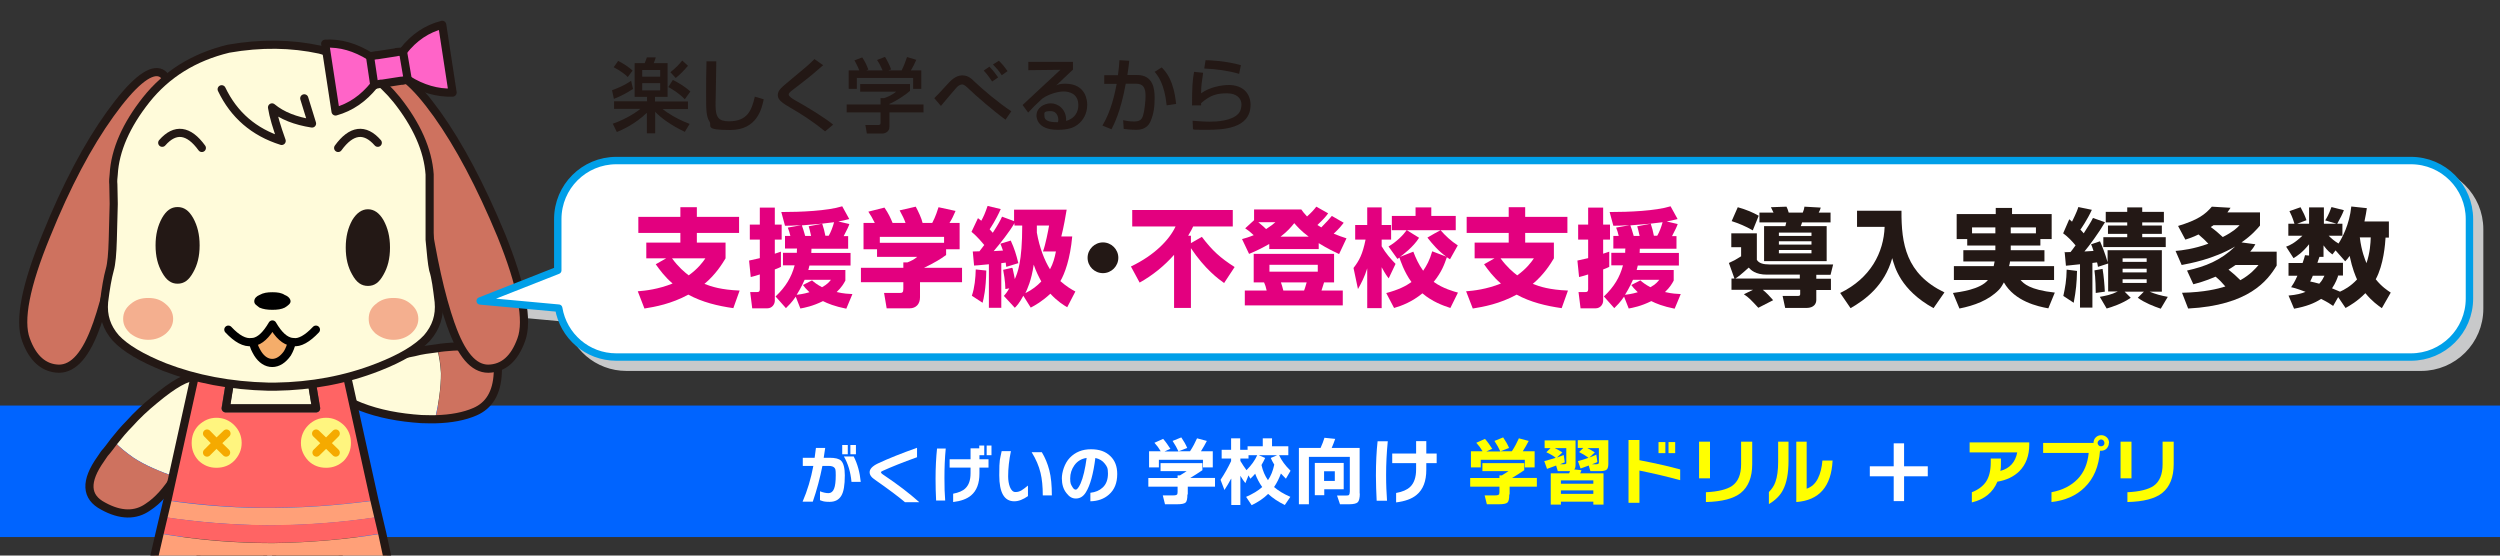 <?xml version="1.0" encoding="UTF-8"?>
<svg id="_レイヤー_1" data-name="レイヤー_1" xmlns="http://www.w3.org/2000/svg" version="1.1" xmlns:xlink="http://www.w3.org/1999/xlink" viewBox="0 0 1350 300">
  <rect x="0" y="0" width="1350" height="300" fill="#333333" stroke="none"/>
  <!-- Generator: Adobe Illustrator 29.3.1, SVG Export Plug-In . SVG Version: 2.1.0 Build 151)  -->
  <defs>
    <style>
      .st0 {
        fill: #231815;
      }

      .st1 {
        fill: #c8c9ca;
        stroke: #c8c9ca;
      }

      .st1, .st2 {
        stroke-width: 4px;
      }

      .st1, .st2, .st3, .st4, .st5, .st6, .st7 {
        stroke-linecap: round;
        stroke-linejoin: round;
      }

      .st8, .st2 {
        fill: #fff;
      }

      .st9, .st3, .st4, .st5, .st7 {
        fill: none;
      }

      .st2 {
        stroke: #009fe8;
      }

      .st10 {
        fill: #ce725f;
      }

      .st11 {
        fill: #e3007f;
      }

      .st3 {
        stroke: #231815;
      }

      .st3, .st4, .st5, .st6, .st7 {
        stroke-width: 4.4px;
      }

      .st12, .st6 {
        fill: #fffbda;
      }

      .st13 {
        fill: #0064ff;
      }

      .st4 {
        stroke: #f5aa00;
      }

      .st14 {
        fill: #ff6464;
      }

      .st15 {
        fill: #f4af8f;
      }

      .st16 {
        fill: #fff57f;
      }

      .st17 {
        fill: #ff64c8;
      }

      .st18 {
        fill: #ffa078;
      }

      .st5, .st6 {
        stroke: #595757;
      }

      .st19 {
        fill: #f5ad6a;
      }

      .st7 {
        stroke: #000;
      }

      .st20 {
        clip-path: url(#clippath);
      }

      .st21 {
        fill: #ff0;
      }
    </style>
    <clipPath id="clippath">
      <rect class="st9" x="-15" y="5.5" width="338" height="294.8"/>
    </clipPath>
  </defs>
  <rect class="st13" x="0" y="219" width="1350" height="71"/>
  <path class="st1" d="M1307.4,92.2H338.3c-17.4,0-31.6,14.1-31.6,31.6v27.7l-41.9,16.5,42.4,3.9c2.5,15,15.4,26.4,31.1,26.4h969.1c17.4,0,31.6-14.1,31.6-31.6v-42.9c0-17.4-14.1-31.6-31.6-31.6Z"/>
  <g class="st20">
    <g>
      <path class="st12" d="M110.1,219.8c1.9-10.3.5-16-4.2-16.2-4.7-.5-12.2,3.8-22.5,12.4-4.9,4-9.4,8.2-13.6,12.9-2.8,2.8-5.6,6.1-8.2,9.4,3,3.3,6.6,6.1,10.6,8.9,6.1,4,13.8,7.3,22.5,10.3,1.2-1.9,2.8-4.2,4-6.3,5.6-10.6,9.6-20.9,11.5-31.5Z"/>
      <path class="st10" d="M56.4,244.9c-.7,1.2-1.4,1.9-1.9,2.8-8.7,12.2-8.2,20.7,1.2,25.6,9.4,5.2,17.6,5.2,24.2.5,5.4-3.5,10.1-8.9,14.8-16.2-8.7-3.1-16.4-6.3-22.5-10.3-4-2.8-7.5-5.6-10.6-8.9-1.6,2.1-3.3,4.5-5.2,6.6Z"/>
      <path class="st3" d="M105.9,203.6c-4.7-.5-12.2,3.8-22.5,12.4-4.9,4-9.4,8.2-13.6,12.9-2.8,2.8-5.6,6.1-8.2,9.4-1.6,2.1-3.3,4.5-5.2,6.6-.7,1.2-1.4,1.9-1.9,2.8-8.7,12.2-8.2,20.7,1.2,25.6,9.4,5.2,17.6,5.2,24.2.5,5.4-3.5,10.1-8.9,14.8-16.2,1.2-1.9,2.8-4.2,4-6.3,5.6-10.6,9.6-20.9,11.5-31.5,1.9-10.3.5-16-4.2-16.2"/>
      <path class="st12" d="M108.3,328.9h33.8v-31h-33.8v31Z"/>
      <path class="st3" d="M142.1,328.9v-31h-33.8v31"/>
      <path class="st12" d="M194.8,219.5c-9.8-3.8-13.8-8-11.7-11.9,2.1-4.2,9.6-8.4,22.5-12.8,5.9-1.9,11.8-3.5,18-4.6,4-1.1,8.2-1.6,12.3-2.1,1.3,4.1,1.9,8.6,2.2,13.5,0,7.5-1.1,15.6-3.2,24.8-2.2,0-5,0-7.4-.1-11.9-.8-22.8-2.8-32.8-6.7Z"/>
      <path class="st10" d="M244.3,187.1c1.4,0,2.3-.2,3.4-.1,14.9-1,22,3.7,21.2,14.4-.5,10.7-4.7,17.5-12.3,20.8-5.7,2.5-12.9,3.9-21.6,4.1,2.1-9.2,3.2-17.3,3.2-24.8-.3-4.9-.8-9.3-2.2-13.5,2.8-.5,5.6-.7,8.3-.9Z"/>
      <path class="st3" d="M183.1,207.6c2.1-4.2,9.6-8.4,22.5-12.8,5.9-1.9,11.8-3.5,18-4.6,4-1.1,8.2-1.6,12.3-2.1,2.8-.5,5.6-.7,8.3-.9,1.4,0,2.3-.2,3.4-.1,14.9-1,22,3.7,21.2,14.4-.5,10.7-4.7,17.5-12.3,20.8-5.7,2.5-12.9,3.9-21.6,4.1-2.2,0-5,0-7.4-.1-11.9-.8-22.8-2.8-32.8-6.7-9.8-3.8-13.8-8-11.7-11.9"/>
      <path class="st12" d="M182.9,328.9h-33.8v-31h33.8v31Z"/>
      <path class="st3" d="M149.1,328.9v-31h33.8v31"/>
      <path class="st10" d="M243.5,175.4c-5.6-16-10.1-36.4-13.8-61.3-3.3-24.6-8.9-43-16.9-54.9-7.7-11.7-8.9-18.5-3.3-20.2,5.6-1.4,14.6,5.9,26.5,22.5,12,16.7,23.5,38.3,34.7,65.5,11,27.2,14.6,46,10.8,56.3-3.8,10.3-9.6,15.5-17.8,15.7-8,0-14.6-7.7-20.2-23.7Z"/>
      <path class="st3" d="M243.5,175.4c5.6,16,12.2,23.7,20.2,23.7,8.2-.2,14.1-5.4,17.8-15.7,3.8-10.3.2-29.1-10.8-56.3-11.3-27.2-22.8-48.8-34.7-65.5-12-16.7-20.9-23.9-26.5-22.5-5.6,1.6-4.5,8.4,3.3,20.2,8,12,13.6,30.3,16.9,54.9,3.8,24.9,8.2,45.3,13.8,61.3"/>
      <path class="st10" d="M52.2,175.4c5.6-16,10.1-36.4,13.6-61.3,3.5-24.6,8.9-43,16.9-54.9,8-11.7,8.9-18.5,3.3-20.2-5.6-1.4-14.6,5.9-26.5,22.5-12,16.7-23.5,38.3-34.5,65.5-11.3,27.2-14.8,46-11,56.3,3.8,10.3,9.9,15.5,17.8,15.7,8,0,14.8-7.7,20.4-23.7Z"/>
      <path class="st3" d="M52.2,175.4c-5.6,16-12.4,23.7-20.4,23.7-8-.2-14.1-5.4-17.8-15.7-3.8-10.3-.2-29.1,11-56.3,11-27.2,22.5-48.8,34.5-65.5,12-16.7,20.9-23.9,26.5-22.5,5.6,1.6,4.7,8.4-3.3,20.2-8,12-13.4,30.3-16.9,54.9-3.5,24.9-8,45.3-13.6,61.3"/>
      <path class="st14" d="M186.2,197.7h-19.2l3.8,22.8h-48.8l3.8-22.8h-19.2l-16,72.5c16.4,2.3,33.3,3.8,50,4,20.7.2,41.1-1.2,61.7-4l-16-72.5Z"/>
      <path class="st6" d="M170.7,220.5l-3.8-22.8h-41.3l-3.8,22.8h48.8Z"/>
      <path class="st18" d="M88.3,279.2c18.5,2.8,36.8,4.2,55.6,4.5,20,0,40.1-1.4,60.3-4.5l-2.1-8.9c-20.7,2.8-41.1,4.2-61.7,4-16.7-.2-33.6-1.6-50-4l-2.1,8.9Z"/>
      <path class="st14" d="M143.9,283.6c-18.8-.2-37.1-1.6-55.6-4.5l-2.1,8.9c20.4,3.5,40.8,5.2,61,5.2,19.7-.2,39.4-1.9,59.1-5.2l-2.1-8.9c-20.2,3.1-40.4,4.5-60.3,4.5Z"/>
      <path class="st18" d="M86.2,288.1l-4.5,19.5c20.2,4.2,40.8,6.1,62.2,6.1h4.7c21.4,0,42-1.9,62-6.1l-4.2-19.5c-19.7,3.3-39.4,4.9-59.1,5.2-20.2,0-40.6-1.6-61-5.2Z"/>
      <polyline class="st3" points="166.9 197.7 170.7 220.5 121.9 220.5 125.6 197.7"/>
      <line class="st5" x1="125.6" y1="197.7" x2="166.9" y2="197.7"/>
      <path class="st3" d="M125.6,197.7h-19.2l-16,72.5-2.1,8.9-2.1,8.9-4.5,19.5c20.2,4.2,40.8,6.1,62.2,6.1h4.7c21.4,0,42-1.9,62-6.1l-4.2-19.5-2.1-8.9-2.1-8.9-16-72.5h-19.2"/>
      <path class="st16" d="M166.5,229.6c2.6-2.6,5.9-4,9.6-4s6.8,1.4,9.6,4c2.6,2.6,3.8,5.9,3.8,9.6s-1.2,6.8-3.8,9.6c-2.8,2.6-5.9,3.8-9.6,3.8s-7-1.2-9.6-3.8c-2.6-2.8-4-5.9-4-9.6s1.4-7,4-9.6Z"/>
      <line class="st4" x1="170.9" y1="244.4" x2="176.1" y2="239.3"/>
      <line class="st4" x1="181.3" y1="234.1" x2="176.1" y2="239.3"/>
      <line class="st4" x1="176.1" y1="239.3" x2="181.3" y2="244.4"/>
      <line class="st4" x1="176.1" y1="239.3" x2="170.7" y2="234.1"/>
      <path class="st16" d="M107.3,229.6c2.8-2.6,5.9-4,9.6-4s7,1.4,9.6,4c2.6,2.6,4,5.9,4,9.6s-1.4,6.8-4,9.6c-2.6,2.6-5.9,3.8-9.6,3.8s-6.8-1.2-9.6-3.8c-2.6-2.8-3.8-5.9-3.8-9.6s1.2-7,3.8-9.6Z"/>
      <line class="st4" x1="116.9" y1="239.3" x2="111.8" y2="234.1"/>
      <line class="st4" x1="116.9" y1="239.3" x2="122.1" y2="244.4"/>
      <line class="st4" x1="122.3" y1="234.1" x2="116.9" y2="239.3"/>
      <line class="st4" x1="111.8" y1="244.4" x2="116.9" y2="239.3"/>
      <path class="st12" d="M232,129.4v-35.2c-.9-13.1-7-26.8-17.8-40.4-8-9.9-18.8-18.1-31.9-24.2l-9.6-2.8c-15.3-3.3-31.7-3.5-49.3-.5-18.5,4.5-33.3,13.6-44.4,27.5-10.8,13.6-16.9,27.2-17.6,40.4-.2,1.9-.5,3.5-.2,5.4,0,3.1.2,6.3.2,10.1v.7l-.5,19c-.2,7.5-.7,13.1-1.6,16.2-1.2,4.2-2.1,10.1-3.1,17.4-.7,7.5,1.4,13.8,6.3,19.5,5.2,5.6,14.1,10.8,26.3,15.7,17.1,6.6,35.7,10.1,56.1,10.6h4c19-.2,37.6-3.5,55.4-10.6,12.4-4.9,21.1-10.1,26.3-15.7,4.9-5.6,7-12,6.3-19.5-.9-7.3-1.6-13.1-3-17.4-.7-3.1-1.2-8.7-1.9-16.2Z"/>
      <path class="st3" d="M232,129.4c.7,7.5,1.2,13.1,1.9,16.2,1.4,4.2,2.1,10.1,3,17.4.7,7.5-1.4,13.8-6.3,19.5-5.2,5.6-13.8,10.8-26.3,15.7-17.8,7-36.4,10.3-55.4,10.6h-4c-20.4-.5-39-4-56.1-10.6-12.2-4.9-21.1-10.1-26.3-15.7-4.9-5.6-7-12-6.3-19.5.9-7.3,1.9-13.1,3.1-17.4.9-3.1,1.4-8.7,1.6-16.2l.5-19v-.7c0-3.8-.2-7-.2-10.1-.2-1.9,0-3.5.2-5.4.7-13.1,6.8-26.8,17.6-40.4,11-13.8,25.8-23,44.4-27.5,17.6-3.1,34-2.8,49.3.5l9.6,2.8c13.1,6.1,23.9,14.3,31.9,24.2,10.8,13.6,16.9,27.2,17.8,40.4v35.2"/>
      <path class="st3" d="M164.3,53.1l4.2,13.6c-8.9-1.4-16.2-4.2-21.6-8.7.7,4.7,2.6,10.8,5.2,18.1-15-4.7-25.8-14.1-32.4-27.9"/>
      <path class="st3" d="M204,77.1c-7-8-14.3-7-21.4,2.8"/>
      <path class="st15" d="M89.5,164.2c-2.6-2.3-5.6-3.3-9.4-3.3s-6.8.9-9.6,3.3c-2.6,2.1-4,4.7-4,8s1.4,5.6,4,8c2.8,2.1,5.9,3.3,9.6,3.3s6.8-1.2,9.4-3.3c2.6-2.3,4-4.9,4-8s-1.4-5.9-4-8Z"/>
      <path class="st15" d="M221.9,164.2c-2.6-2.3-5.6-3.3-9.4-3.3s-6.8.9-9.6,3.3c-2.6,2.1-3.8,4.7-3.8,8s1.2,5.6,3.8,8c2.8,2.1,5.9,3.3,9.6,3.3s6.8-1.2,9.4-3.3c2.6-2.3,4-4.9,4-8s-1.4-5.9-4-8Z"/>
      <path class="st0" d="M104.3,117.7c-2.3-4-4.9-5.9-8.4-5.9s-6.1,1.9-8.4,5.9c-2.3,4.2-3.5,8.9-3.5,14.8s1.2,10.6,3.5,14.6c2.3,4.2,4.9,6.1,8.4,6.1s6.1-1.9,8.4-6.1c2.3-4,3.5-8.7,3.5-14.6s-1.2-10.6-3.5-14.8Z"/>
      <path class="st0" d="M207.1,118.9c-2.3-4-5.2-5.9-8.4-5.9s-6.1,1.9-8.5,5.9c-2.3,4.2-3.5,8.9-3.5,14.8s1.2,10.6,3.5,14.6c2.3,4.2,4.9,6.1,8.5,6.1s6.1-1.9,8.4-6.1c2.3-4,3.5-8.7,3.5-14.6s-1.2-10.6-3.5-14.8Z"/>
      <path class="st3" d="M87.6,77.1c7-8,14.3-7,21.4,2.8"/>
      <path class="st17" d="M244.4,50.1l-5.6-36.6c-8.2,2.1-15.3,6.8-21.1,14.3l2.6,15.3c7.7,4.9,16,7.3,24.2,7Z"/>
      <path class="st17" d="M217.6,27.8c-.9.2-1.6.2-2.6.2s-.7,0-.9.2l-10.3,1.6h-.5c-1.2.2-2.3.5-3.5.5l2.3,15.5c1.2-.2,2.3-.5,3.5-.7h.7l10.3-1.6h.7c.9-.2,1.9-.5,2.8-.5l-2.6-15.3Z"/>
      <path class="st17" d="M202.1,45.9l-2.3-15.5c-8-4.9-16-7.3-24.2-6.8l5.6,36.6c8.2-2.3,15-7,20.9-14.3Z"/>
      <path class="st3" d="M202.1,45.9c1.2-.2,2.3-.5,3.5-.7h.7l10.3-1.6h.7c.9-.2,1.9-.5,2.8-.5"/>
      <line class="st3" x1="202.1" y1="45.9" x2="199.8" y2="30.4"/>
      <line class="st3" x1="220.2" y1="43" x2="217.6" y2="27.8"/>
      <path class="st3" d="M199.8,30.4c-8-4.9-16-7.3-24.2-6.8l5.6,36.6c8.2-2.3,15-7,20.9-14.3"/>
      <path class="st3" d="M220.2,43c7.7,4.9,16,7.3,24.2,7l-5.6-36.6c-8.2,2.1-15.3,6.8-21.1,14.3"/>
      <g>
        <path d="M153.8,159.3c-1.8-1.2-4-1.5-6.7-1.5s-4.9.3-7,1.5c-1.5.6-2.8,1.8-2.8,3.4s1.2,2.1,2.8,3.4c2.1.9,4.3,1.2,7,1.2s4.9-.3,6.7-1.2c1.8-1.2,3.1-2.1,3.1-3.4s-1.2-2.7-3.1-3.4"/>
        <path class="st19" d="M147.1,196c3.4,0,5.8-1.8,8.2-5.2,1.2-2.1,1.8-3.7,2.4-6.1-4-.6-7.3-3.7-10.7-9.5-3.4,5.8-6.7,8.9-10.4,9.5.3,2.4,1.2,4,2.4,6.1,2.1,3.4,4.9,5.2,7.9,5.2"/>
        <path class="st7" d="M170.6,178c-4.6,4.9-8.9,7.3-12.2,6.7h-.6"/>
        <path class="st7" d="M157.8,184.7c-4-.6-7.3-3.7-10.7-9.5-3.4,5.8-6.7,8.9-10.4,9.5"/>
        <path class="st7" d="M123.3,178c4.6,4.9,8.8,7.3,12.8,6.7h.6"/>
        <path class="st7" d="M136.7,184.7c.3,2.4,1.2,4,2.4,6.1,2.1,3.4,4.9,5.2,7.9,5.2s5.8-1.8,8.2-5.2c1.2-2.1,1.8-3.7,2.4-6.1"/>
      </g>
      <path class="st3" d="M217.6,27.8c-.9.2-1.6.2-2.6.2s-.7,0-.9.2l-10.3,1.6h-.5c-1.2.2-2.3.5-3.5.5"/>
    </g>
  </g>
  <path class="st2" d="M1302,86.7H332.8c-17.4,0-31.6,14.1-31.6,31.6v27.7l-41.9,16.5,42.4,3.9c2.5,15,15.4,26.4,31.1,26.4h969.1c17.4,0,31.6-14.1,31.6-31.6v-42.9c0-17.4-14.1-31.6-31.6-31.6Z"/>
  <g>
    <path class="st11" d="M360,139.5h-11v-8.5h18.4v-5.2h-22.7v-8.7h22.7v-5.2h8.9v5.2h22.8v8.7h-22.8v5.2h15.5v8.5c-1.8,3-5.3,8.7-11.4,13.8,3.8,1.5,9.1,3.2,19,3.6l-3.4,9.5c-8.4-1.2-16.8-3.2-24.3-7.3-9.2,5-18,6.6-23.7,7.5l-3.6-9.3c4-.3,11.1-1.1,18.8-4.2-4.2-3.6-6.9-7.3-9.1-10.4l5.8-3.3ZM362.9,139.5c3.4,4.7,6.8,7.5,9,9.2,5-3.6,7.6-7.1,9-9.2h-18Z"/>
    <path class="st11" d="M404.5,140.7c1.4-.3,2.9-.6,5.8-1.3v-10h-5.4v-8.1h5.4v-9.2h8.1v9.2h3.7v8.1h-3.7v7.6c1.9-.6,2.3-.8,3.3-1.1v8.2c-.7.3-1.3.7-3.3,1.4v16.9c0,1.8-1.4,4.1-4.1,4.1h-8.1l-1.1-8.8h3.8c.8,0,1.4-.2,1.4-1.5v-8c-3.1,1-3.8,1.1-4.9,1.4l-.9-8.9ZM458.6,121.1c-.3,1-1,2.6-3,6.4h2.4v6.8h-19.8c0,.7,0,1-.1,2.3h21.2v6.8h-22.2c-.4,1.7-.5,2-.6,2.4h20v5.7c-.9,1.7-2,3.6-4.7,6.2,3.8.9,6.5,1,8.5,1.1l-3.3,7.9c-6.4-1.3-10-2.8-12.6-4.1-5.6,2.8-10.1,3.6-12.2,4l-2.5-6.4c-2.2,3.2-3.9,4.8-5.3,6.2l-5.6-6.3c5.5-5.2,8.6-10.4,10.3-16.8h-6.3v-6.8h7.5c0-.9,0-1.4.1-2.3h-6.5v-6.8h2.9c-.3-1.4-.9-3.3-1.4-4.5l7.3-1.3c-4.9.3-6.9.3-8.8.3l-2-7.4c10.5,0,24.9-.6,32.9-3.1l3.8,6.9c-1.4.3-2.3.6-5.9,1.3l6,1.4ZM434.5,151.1c-2,4.5-3.6,6.9-4.3,8.1,1.4-.2,3.5-.4,6.9-1.4-1.9-1.8-2.8-2.9-3.5-3.9l4.9-2.5c1.1,1,2.6,2.2,5.4,3.7,2.9-1.6,3.8-2.8,4.8-4h-14.3ZM447.4,127.5c1.3-2.2,2.3-4.9,3-7.5-5.2.7-8,1-17.4,1.7.3.7,1.2,3.5,1.8,5.7h3.2c-.6-2.8-1-4.2-1.3-5.2l7.3-1.4c.7,2.1,1.3,4.3,1.7,6.5h1.8Z"/>
    <path class="st11" d="M472.4,120.4c-1.3-2.6-2.2-4.2-3.5-6.1l8.7-2.2c2.1,3,3.4,5.8,4.4,8.3h7c-.9-2.5-1.5-3.6-3.2-6.8l8.7-2c1.4,2.6,3.2,6.4,3.7,8.8h5.2c1.8-3.3,3.1-7.5,3.4-8.5l9.2,2c-1.3,2.9-1.7,4-3.3,6.5h5.5v14.2h-7.3v3.1c-3.3,2.4-5.6,3.8-11.9,6.9h20.5v7.8h-22.7v8.2c0,3.5-2.1,5.9-5.6,5.9h-12.4l-1.4-8.3h8.3c1.5,0,2.1-.2,2.1-2.2v-3.6h-22.9v-7.8h22.9v-2.9h2.2c2.1-.8,3.8-1.7,5.3-3h-21.7v-4.1h-7.3v-14.2h6ZM509.8,127.9h-34.7v3.2h34.7v-3.2Z"/>
    <path class="st11" d="M546.8,144.9c.6,2.4,1,4.9,1.2,5.8,1.5-3.4,4-9.2,4-28.9h-4.2v-1.3c-2.6,4.6-7.8,11.1-11.2,15.1.7,0,4.2-.2,5-.3-.5-1.6-.9-2.4-1.4-3.7l5.6-1.7c2,4.4,2.9,7.3,4.1,12.2l-6.5,2c-.2-1.1-.2-1.3-.3-2.3-1.3.2-1.8.2-2.4.3v24.1h-6.7v-23.5c-6.3.6-7.1.7-8,.7l-.7-7.6c.6,0,2.8-.1,3.6-.1.5-.6,1-1.3,2.6-3.4-3.8-4.6-5.9-6.3-6.9-7.1l3.5-7.4c.9.7,1.3,1,1.8,1.4,1.2-2.2,2-3.9,3.4-8l7.1,1.7c-2.7,6.1-5.6,10.3-6,10.9,1.1,1.3,1.4,1.5,1.7,1.9,3-4.6,4.2-6.9,5-8.7l6.5,2.4v-6.2h28.4c-.5,3-1.6,9.5-2.9,14.5h5.9c-1.1,12.2-4.1,20.2-6.4,24.1,3.3,2.9,6,4.5,8.1,5.6l-4.4,8.5c-1.9-1.1-5.3-3.2-9.1-7.3-4.5,4.2-8.3,6.3-10.6,7.5l-4-6.4c-2.2,4.1-3.6,5.5-4.6,6.5l-5.9-6.4c.9-1,1.7-2,2.9-4.1l-2.1.4c0-4.1-1-9.4-1.2-10.4l4.8-1.1ZM532.6,146.1c-.2,10.2-1.4,15-2,17.4l-5.8-3.8c1.5-4.3,2-9.7,2.1-14.2l5.7.6ZM553.7,158.3c3.7-1.8,6.4-4,8.6-6.3-1.4-2.6-2.8-5.3-4.1-9.1-1.2,8.6-3.6,13.5-4.5,15.4ZM563.2,135.8c1.4-3.7,2.9-11.6,3.3-14h-6.6c0,.5,0,3.6,0,3.8,1.4,8.1,4.2,15.2,7.1,19.8,1.7-3.1,2.5-6.1,3.2-9.6h-6.9Z"/>
    <path class="st0" d="M603.9,139.2c0,4.5-3.7,8.3-8.3,8.3s-8.3-3.7-8.3-8.3,3.8-8.3,8.3-8.3,8.3,3.7,8.3,8.3Z"/>
    <path class="st11" d="M661.1,152.9c-3.1-2.2-10.4-7.5-18-18.9v32.3h-9.1v-28.7c-5.3,6-11.6,11.1-18.6,15l-4.7-8.7c12.8-6.1,20.8-14.5,24.1-21.6h-23.4v-8.9h54.3v8.9h-21.4c-.5,1.1-1.2,2.5-2.7,5h1.5v4l5.9-3.4c5.7,7.5,9.9,11.3,17.7,16.3l-5.6,8.5Z"/>
    <path class="st11" d="M685.3,131.8c-3.7,2.1-6.9,3.7-10.8,5.3l-3.8-8c1.8-.5,3.6-1,6.3-2.1-2.7-2.5-3.6-3-4.6-3.7l4.8-4.4v-5.8h25.5c.7,1,1.3,1.9,3.1,3.8,2.9-2.6,4-4,5-5.3l6.4,3.6c-1,1.4-2.2,2.9-5.8,6.3,1.1.7,1.2.8,2.1,1.3,2.9-2.9,4.6-4.9,5.7-6.2l6.4,3.7c-1,1.3-2.1,2.8-5.4,5.9,2.6,1.1,4.5,1.7,6.9,2.5l-4,8.5c-2.5-1.2-6-2.8-11-5.9v3.2h-26.7v-2.6ZM720.4,137.1v15.4h-5.4c-.9,2.9-1.1,3.6-1.4,4.4h11.5v8h-52.9v-8h11.8c-.6-2.4-.6-2.6-1.4-4.4h-5.6v-15.4h43.4ZM679.5,120c2.5,2.1,3.3,2.8,4.2,3.7,2.8-1.8,3.6-2.5,5-3.7h-9.2ZM685.5,143v3.7h26.1v-3.7h-26.1ZM706.7,127.8c-4.3-3.2-6.4-5.7-7.8-7.3-1.7,2.1-3.6,4.4-7.4,7.3h15.2ZM691.7,152.5c.5,1.5.7,2,1.3,4.4h11.2c.3-.7.6-1.6,1.4-4.4h-13.9Z"/>
    <path class="st11" d="M730.9,144.7c3.1-4,4.9-7.4,6.5-15.3h-5.6v-7.9h6.5v-9.5h7.8v9.5h5.1v7.9h-5.1v3.6c2.3,3.9,4.8,6.7,7.5,9.5l-3.7,7.8c-.9-1.1-1.8-2.3-3.8-6v22.1h-7.8v-21.5c-1.4,4.6-3.2,8-5,11.2l-2.4-11.4ZM748.4,158.3c6.8-1.8,10.7-3.8,13.8-6-4-5.4-6.2-12.2-6.5-13.2-.3.2-.5.3-1.1.7l-4.8-6.7c4.3-2.5,7.9-6.1,9.8-8.8h-8v-7.7h12.8v-4.6h8.5v4.6h13.2v7.7h-26.4l6.6,4.1c-3.1,5-8.9,9.3-10.3,10.3l7.2-2.8c1.3,3.4,2.8,6.8,5.3,10.3,1.8-2.6,3.5-5.6,4.9-10.5l7.6,2.9c-4.2-3-7.3-6.6-10.2-10.3,2.4-1.4,5.3-3.1,7.1-4,2.5,2.9,5.8,6,9.3,8.2l-4.2,7.5c-1-.6-1.3-.8-1.7-1.1-1.3,3.7-2.7,7.9-7.1,13.3,4.9,3.6,11.2,5.3,13.1,5.8l-4.1,8.3c-4-1.3-9.8-3.4-15.1-7.9-5.6,4.6-11.1,6.7-15.3,7.9l-4.2-8Z"/>
    <path class="st11" d="M807.3,139.5h-11v-8.5h18.4v-5.2h-22.7v-8.7h22.7v-5.2h8.9v5.2h22.8v8.7h-22.8v5.2h15.5v8.5c-1.8,3-5.3,8.7-11.4,13.8,3.8,1.5,9.1,3.2,19,3.6l-3.4,9.5c-8.4-1.2-16.8-3.2-24.3-7.3-9.2,5-18,6.6-23.7,7.5l-3.6-9.3c4-.3,11.1-1.1,18.8-4.2-4.2-3.6-6.9-7.3-9.1-10.4l5.8-3.3ZM810.3,139.5c3.4,4.7,6.8,7.5,9,9.2,5-3.6,7.6-7.1,9-9.2h-18Z"/>
    <path class="st11" d="M851.8,140.7c1.4-.3,2.9-.6,5.8-1.3v-10h-5.4v-8.1h5.4v-9.2h8.1v9.2h3.7v8.1h-3.7v7.6c1.9-.6,2.3-.8,3.3-1.1v8.2c-.7.3-1.3.7-3.3,1.4v16.9c0,1.8-1.4,4.1-4.1,4.1h-8.1l-1.1-8.8h3.8c.8,0,1.4-.2,1.4-1.5v-8c-3.1,1-3.8,1.1-4.9,1.4l-.9-8.9ZM905.9,121.1c-.3,1-1,2.6-3,6.4h2.4v6.8h-19.8c0,.7,0,1-.1,2.3h21.2v6.8h-22.2c-.4,1.7-.5,2-.6,2.4h20v5.7c-.9,1.7-2,3.6-4.7,6.2,3.8.9,6.5,1,8.5,1.1l-3.3,7.9c-6.4-1.3-10-2.8-12.6-4.1-5.6,2.8-10.1,3.6-12.2,4l-2.5-6.4c-2.2,3.2-3.9,4.8-5.3,6.2l-5.6-6.3c5.5-5.2,8.6-10.4,10.3-16.8h-6.3v-6.8h7.5c0-.9,0-1.4.1-2.3h-6.5v-6.8h2.9c-.3-1.4-.9-3.3-1.4-4.5l7.3-1.3c-4.9.3-6.9.3-8.8.3l-2-7.4c10.5,0,24.9-.6,32.9-3.1l3.8,6.9c-1.4.3-2.3.6-5.9,1.3l6,1.4ZM881.8,151.1c-2,4.5-3.6,6.9-4.3,8.1,1.4-.2,3.5-.4,6.9-1.4-1.9-1.8-2.8-2.9-3.5-3.9l4.9-2.5c1.1,1,2.6,2.2,5.4,3.7,2.9-1.6,3.8-2.8,4.8-4h-14.3ZM894.8,127.5c1.3-2.2,2.3-4.9,3-7.5-5.2.7-8,1-17.4,1.7.3.7,1.2,3.5,1.8,5.7h3.2c-.6-2.8-1-4.2-1.3-5.2l7.3-1.4c.7,2.1,1.3,4.3,1.7,6.5h1.8Z"/>
    <path class="st0" d="M936.6,150.4l-3-8.4c3-1.4,3.3-1.5,6.6-3.6v-4.9h-5.3v-7.5h13.8v14.3c1.1,1.9,3.6,2.5,6.7,2.5h34.5l-1.4,5.6h-7.7v2.1h7.9v6.1h-7.9v5.4c0,1.8-1.1,4.3-5.4,4.3h-11.4l-1.4-6.5h8.4c1.1,0,1.1-.6,1.1-1.2v-2.1h-20.2c2,1.6,3.9,3.6,5.6,5.6l-8,4.1c-4-4.3-5.1-5.5-7.8-7.3l4.9-2.4h-11.6v-6.1h1.7ZM938.4,111.9c4.9,1.4,8.1,2.8,11.3,4.6l-3.2,7.9c-4-2.3-7.4-3.7-11.4-5l3.3-7.5ZM971.9,150.4v-2.1h-17.8c-6.2,0-8.6-2.5-9.8-3.8-3.6,3.3-6.1,5.3-7.2,5.9h34.8ZM950.1,114.8h7.6c-.5-1.1-1-2.1-1.4-2.9l8.4-.3c.4.7.8,1.8,1.2,3.2h7.6c.6-1.4.7-2,.9-3.2l8.8.5c-.3,1.2-.5,1.5-1.1,2.7h6.4v5.3h-15.4c0,.2-.5,1.6-.7,2h14v18.9h-33.8v-18.9h11.5q.3-1.2.5-2h-14.5v-5.3ZM960.6,125.6v1.8h17.6v-1.8h-17.6ZM960.6,130.3v1.8h17.6v-1.8h-17.6ZM960.6,135v1.8h17.6v-1.8h-17.6Z"/>
    <path class="st0" d="M1002.9,113.8h23.9c-.1,17.8,2.4,34.1,23.2,44.1l-5.9,8.5c-17.9-9.9-21-22.3-22.3-27-4.2,14.9-14.6,22.5-22.5,27l-5.6-8.2c16.5-8,23.5-21.9,24-35.7h-14.9v-8.7Z"/>
    <path class="st0" d="M1077.5,132.6h-15.2v-3.5h-5.7v-13.5h21.1v-3.3h8.8v3.3h21.4v13.5h-6.1v3.5h-16v2.5h18.2v6.1h-18.6c0,.5-.1.9-.5,2.5h24.3v7.5h-18.1c1.7,1.9,4.8,5.3,18.5,6.8l-3.5,8.5c-5.6-1-18.1-3.7-24-14-.5.9-1.5,2.8-2.7,4-5.6,5.7-13.3,8.5-21.3,10.1l-3.5-8.4c3.4-.5,14.7-1.8,18.9-7h-18.4v-7.5h21.5c.1-.7.2-1.1.5-2.5h-16.9v-6.1h17.3v-2.5ZM1077.5,122.8h-12.6v3.2h12.6v-3.2ZM1085.8,126h13.6v-3.2h-13.6v3.2Z"/>
    <path class="st0" d="M1114.7,136.2c1.3,0,1.3,0,3.4-.1.6-.8,1.3-1.6,2.7-3.6-2-2.4-4.4-4.9-6.7-6.5l3.3-7.6c.2.2,1.2,1.1,1.5,1.3,2.5-5.1,3-6.6,3.4-7.9l7.3,1.5c-2.4,5.3-6,10.5-6.2,10.7.5.5,1,1,1.8,2,2.2-3.5,3.9-6,5-8.3l6.5,2.3c-3.4,5.8-8.5,12.7-11.1,15.8.7,0,4.1-.2,4.9-.3-.5-1.6-.8-2.4-1.3-3.6l4.8-1.6c1.3,3,2.6,6.1,4.1,11.3v-6.5h29.3v22.4h-6.6c3,1.3,6.4,2.2,9.8,2.8l-3.8,6.4c-3.8-1.3-8.5-3.1-12.4-5.9l3.3-3.3h-10.4l3.3,3.3c-4.6,3.2-10.2,5-13,5.8l-3.7-6.3c3.2-.6,6.1-1.1,9.7-2.9h-5.2v-15.1l-5.5,1.8c-.3-1.7-.3-1.8-.5-2.4-.7,0-1.1.2-2.5.3v24.1h-6.7v-23.4c-5.3.6-6,.6-7.6.8l-.7-7.6ZM1121.6,146.3c-.2,6.8-.5,10.2-1.8,17.2l-5.6-3.7c1-4.6,1.7-8.4,1.8-14.2l5.6.7ZM1135.4,145.3c.6,3.3,1.1,9.1,1.2,12.2l-4.9.7c0-1.1-.1-8.4-.7-12.2l4.4-.8ZM1148.7,112h8.1v2.4h11.7v5.7h-11.7v1.7h10.6v4.5h-10.6v1.8h12.7v5.3h-33.7v-5.3h12.9v-1.8h-10.4v-4.5h10.4v-1.7h-11.6v-5.7h11.6v-2.4ZM1146.2,139.5v1.9h13v-1.9h-13ZM1146.2,145.1v2h13v-2h-13ZM1146.2,150.8v2h13v-2h-13Z"/>
    <path class="st0" d="M1176.2,122c10.6-3.2,14.5-6.1,18.2-10.4l10.1.6c-.7,1.1-.9,1.4-1.7,2.5h17.6v7.1c-1.6,1.9-4.5,5.3-10,9.1l7.5,1c-.6,1.1-1.1,2-2.8,4h14.3v7.5c-4.9,8.1-15,21.5-47.8,23.2l-3.3-8.5c12.3-.3,19.2-2.1,23.4-3.4-1.9-2.2-3.2-3.6-5.3-5.3-5.7,2.5-9.8,3.5-12,4.1l-3.4-7.4c9.9-2.2,18.1-5.4,26-13-12,7-24.8,9.2-28.9,10l-3.3-7.6c3.5-.3,9.7-1,17.7-3.9-1.6-1.7-2.6-2.7-5.3-5-3,1.5-5.3,2.2-7.1,2.8l-3.8-7.1ZM1195.2,121.7c-.5.3-.7.5-1.4.9,2,1.4,4.5,3.5,6.5,5.4,5.7-2.9,7.7-4.9,9.1-6.4h-14.2ZM1207.2,143.1c-1.7,1.1-2.4,1.7-3.8,2.5,2.6,2.1,4.1,3.4,6.4,5.7,5.4-3,8.3-6.4,9.8-8.2h-12.3Z"/>
    <path class="st0" d="M1262.7,160.3l-2.8,4.9c-1.6-1.1-2.9-2-6.5-3.8-3.7,2.4-8,4.1-14.6,5.3l-3-7.1c4.5-.4,7-1.1,9.2-2-5.2-2-6.8-2.3-7.8-2.5,1-1.5,1.8-2.6,3.4-6.2h-4.8v-6.9h7.6c.7-1.9,1-3,1.3-4.2l2.2.2v-6.1c-3.6,4.5-6.4,6.3-8.4,7.5l-4-6.2c2-.7,4.6-1.9,8.8-5.9h-7.6v-6.5h3.3c-1-3.4-2.1-5.6-2.7-6.8l6-2.1c1.7,3.2,2.3,4.4,3.2,7l-5,1.9h6.4v-8.8h8v8.8h6.8l-6.1-1.8c.7-1.1,1.9-3,3.4-7.2l6.7,1.7c-.8,2.1-2,4.5-3.6,7.3h2.8v6.5h-7.4c1,1,2.9,2.8,5.3,4.2,1.9-2.9,5.9-10.2,6.9-20l8.4.9c-.3,1.9-.6,4-1.3,7.2h13.2v8.7h-1.8c-.2,3.3-1,14.6-5.3,22.5,3.2,4,6.3,6,8.1,7.2l-4.8,8.4c-2.1-1.5-5.3-3.7-8.9-8.1-4.3,4.4-8.5,6.8-10.7,8l-4-5.9ZM1248.9,148.9c-.2.6-.3.9-1.4,3.1,1.5.3,2.7.6,4.9,1.2,1.7-1.8,2.2-3.2,2.8-4.3h-6.3ZM1262.6,148.9c-.5,1.5-1.3,3.8-3.3,6.8.7.3,1.7.7,4.3,1.8,2.2-1,5.7-2.8,9.2-6.6-.8-1.8-2.5-5.6-4-12.7-.9,1.3-1.4,1.9-2.4,2.9l-5.2-5.9-1.7,2.2c-1.4-1.1-2.5-1.8-4.8-4.9v6.2h-2.2c-.6,1.8-.8,2.4-1.1,3.2h13.8v6.9h-2.9ZM1274.3,128.2c.9,7.5,2.9,12.2,3.6,13.9,1.9-5.6,2.2-10.7,2.3-13.9h-5.9Z"/>
  </g>
  <g>
    <path class="st0" d="M341.9,48c-4,2.5-6.2,3.7-10.4,5.4l-1-4.7c2.2-.8,6.2-2.2,10.3-5.1l1,4.3ZM349.3,52.3h-6.6v-18.2h5.4c.4-.8.8-1.9,1.2-3.1h4.8c-.3,1.2-.6,1.9-1.1,3.1h7.5v18.2h-6.8v2.5h17.8v4.1h-13.7c2.5,2,7.7,5.4,14.6,8l-2.6,4.3c-7.2-3.4-12.6-7.3-16-10.8v11.6h-4.5v-11.1c-6.5,6.3-13.8,9.4-16.2,10.4l-2.2-4.5c8.1-2.8,13.7-7,14.9-8h-14.2v-4.1h17.8v-2.5ZM333.8,32.9c3.4,1.7,5.5,3.2,7.8,5.2l-2.6,3.5c-1.1-1.1-3.1-2.9-7.6-5.3l2.4-3.4ZM346.8,37.8v3.6h9.7v-3.6h-9.7ZM346.8,44.9v3.9h9.7v-3.9h-9.7ZM363.4,43.2c2.9,1.4,6.4,3.5,9.4,6.2l-3,4.2c-3.5-3.6-7.3-5.7-8.9-6.6l2.4-3.8ZM371.5,35.5c-1.6,2-4.5,5-6.6,6.6l-2.9-3.1c3.3-2.6,5-4.6,6.4-6.3l3.1,2.8Z"/>
    <path class="st0" d="M386.8,33.1c0,3.7-.4,22.4-.4,23.5,0,6.8,1.6,8.9,7.3,8.9,9.9,0,12.2-5.9,13.9-13.3l4.8,1.4c-1,4.9-3.5,16.6-18,16.6s-9.7-2.1-11.3-4.6c-1.8-2.8-1.8-6.6-1.8-14.3s0-9.7.2-18.2h5.3Z"/>
    <path class="st0" d="M445.5,70.9c-5.9-4.8-12.2-9-18.8-12.8-3.5-2.1-6.7-3.9-6.7-6.7s2.2-4.3,6.7-8.1c8.8-7.3,10-8.3,13.1-11.4l4.7,3.3c-6.2,5.4-7.1,6.2-15.6,12.7-2.1,1.6-3,2.3-3,3.2s2,2.2,3.2,2.9c6.4,3.5,16.8,9.9,20.8,13.3l-4.3,3.6Z"/>
    <path class="st0" d="M491.4,45.5v3.6c-2.5,2.2-7.7,5.6-11.1,7v.3h18.4v4.3h-18.4v7.8c0,3.1-3.1,3.6-3.6,3.6h-8.6l-.8-4.6h7c1.2,0,1.2-.6,1.2-1.4v-5.4h-18.3v-4.3h18.3v-3.4h1.9c1.5-.5,4.5-1.7,6.5-3.5h-19.4v-4.1h26.9ZM464,38c-.9-2.4-2-4.3-2.6-5.4l4.2-1.6c1.2,1.7,2.5,4.2,3.3,6.6l-1,.4h8.7c-1.1-2.5-1.9-4-3-5.6l4.3-1.7c.9,1.4,2.6,4.6,3.3,6.8l-1.4.5h7.1c.5-1,1.2-2.3,2.9-7.2l5,1.5c-1,2.3-1.6,3.5-2.9,5.7h5.6v10h-4.4v-5.9h-30.4v5.9h-4.4v-10h5.7Z"/>
    <path class="st0" d="M542.8,64.5c-6-4.3-16.6-13.5-19.1-16-2.2-2.1-3.1-2.9-4.2-2.9s-2.4,1-3,1.7c-1.4,1.5-7.2,8.5-8.4,9.9l-3.6-4.2c1.8-1.7,2.3-2.3,7-7.4,1.7-1.9,4.5-4.9,8.1-4.9s5.2,2.1,7.2,3.9c4.3,4.1,12.3,10.8,19.3,15.5l-3.1,4.5ZM535.8,44.1c-.3-.4-2.4-3.8-4.6-6l3.1-2.1c2.2,2.3,3.3,3.8,4.7,5.8l-3.2,2.2ZM541,40.7c-1.7-2.6-2.7-3.7-4.8-5.9l3.2-2c2,2,2.9,3.1,4.7,5.6l-3.1,2.2Z"/>
    <path class="st0" d="M579.4,33.4v4.2c-2.1,1.9-5.3,5-7.3,6.9-.5.5-.9.9-1.8,1.6,1.3-.5,2.2-.9,4.9-.9,11.3,0,11.9,9.2,11.9,11.4,0,4.5-2,8.4-5.3,10.8-2.2,1.6-5,2.7-10.7,2.7-11.4,0-11.4-7.1-11.4-7.7,0-4.3,4.2-6.6,7.8-6.6s8.5,3,8.2,9.5c6.6-1.9,6.6-7.5,6.6-8.5,0-6.3-5-7.4-8-7.4s-8,1.4-11.4,3.8c-3.3,3-5.4,5.1-7.7,7.6l-3-4.1c1-.9,18-16.7,20.4-19l-17.3.2v-4.5h24.3ZM571.5,64.6c0-.3-.1-4.6-4.2-4.6s-3.3,1.2-3.3,2.7c0,3.3,4.9,3.3,7.3,3.3.1-.6.2-.9.2-1.3Z"/>
    <path class="st0" d="M609.8,32.8c-.2,1.9-.4,3.6-1,7.7h5.3c8.8,0,9.4,7.9,9.4,12.2s-.3,8.5-2.3,13c-2,4.4-6.3,4.4-7.8,4.4-2.4,0-5.2-.3-6.6-.5l-.3-4.7c1.2.3,3.3.7,5.9.7s4.2-.7,4.9-3.4c.7-2.3,1.3-7.6,1.3-10.4,0-4.5-1.3-6.6-5.2-6.6h-5.5c-2.8,15.5-6.5,22.2-7.7,24.6l-4.9-2c4.9-8,6.9-18.3,7.7-22.5h-6.7c0,0,0-4.7,0-4.7h7.4c.4-3.3.7-5.7.8-8.1l5.1.3ZM630,56.9c-1.2-11.9-4.9-16.2-6.5-18.1l3.8-2.4c2.4,2.4,6.5,6.9,7.8,19.7l-5.1.8Z"/>
    <path class="st0" d="M649.7,39.3c-.7,4.8-1.1,6.9-1.1,11.1,4.4-3.3,11-4.5,14.9-4.5,7.9,0,11.8,4.8,11.8,10.7,0,13.1-15.3,13.5-24,13.5s-6-.2-7.1-.3l-.2-4.6c1.5.1,5.5.5,9.3.5s11.8-.4,15.4-4.3c1.4-1.4,1.7-4,1.7-4.9,0-3.5-2.7-6.1-7.8-6.1s-8.8.7-14,5.3c0,.5,0,.7,0,1.2h-4.9c0-10.4.3-13.7,1.1-18.1l4.9.5ZM669.2,39.9c-6.1-1.8-12.5-2.6-18.9-2.9l.7-4.5c2.1,0,11.4.4,19.1,2.7l-1,4.8Z"/>
  </g>
  <g>
    <path class="st8" d="M456.2,256.7c0,5.2-.6,8.9-1.9,11-1.3,2.2-3.4,3.3-6.3,3.3s-3.6-.3-5.2-.9v-4.8c1.8.7,3.3,1,4.6,1s2.4-.8,3-2.4c.6-1.5.9-3.9.9-7.2s-.2-3.5-.7-4.1c-.5-.6-1.5-1-3-1h-3.5c-1.3,6.5-3,13-5.2,19.3h-5.5c2.6-6,4.5-12.4,5.8-19.3h-5.7v-4.4h6.4c.3-1.9.5-3.7.7-5.3h5c-.2,1.6-.5,3.4-.8,5.3h3.2c3,0,5.1.5,6.2,1.6,1.3,1.3,2,4,2,7.9ZM457.8,245.3h-3v-5h3v5ZM464.8,260.2h-5c-.5-5.4-1.9-9.9-4.1-13.7h5.3c2,3.9,3.3,8.5,3.8,13.7ZM462.2,245.3h-3v-5h3v5Z"/>
    <path class="st8" d="M496.4,271.2h-7.7c-3.3-2.8-8.2-6.5-14.9-11.2-1.6-1.1-2.5-1.8-2.8-2.1-.9-.9-1.4-1.8-1.4-2.9,0-1.7,1.5-3.3,4.4-4.7,5.7-2.7,12.8-5.5,21.2-8.5v5.1c-7.8,2.8-14,5.3-18.4,7.3-.7.3-1.1.6-1.1.8s.3.7.9,1.1c7.9,5.3,14.5,10.3,19.7,15Z"/>
    <path class="st8" d="M510.7,242.2c-.5,5.1-.7,10.4-.7,15.9s.1,7.8.4,12.2h-4.9c-.2-3.9-.3-7.9-.3-11.8,0-6,.3-11.5.8-16.3h4.8ZM533.8,252.5h-4.9v3.2c0,5.3-1.5,9.3-4.5,11.8-2.2,1.9-5.5,3.1-9.7,3.6v-4.5c3-.6,5.2-1.5,6.6-2.9,1.9-1.8,2.8-4.5,2.8-8.2v-3h-11.3v-4.5h11.3v-5.9h4.7v-1.5h2.7v5.2h-2.6v2.2h4.9v4.5ZM535.4,245.8h-2.6v-5.2h2.6v5.2Z"/>
    <path class="st8" d="M555.1,267.9c-2.6,1.8-5,2.8-7.4,2.8-5.4,0-8.1-4.7-8.1-14s.4-8.4,1.3-13.1h5c-1,4.8-1.5,9.4-1.5,13.6s1.3,8.5,3.9,8.5,3.9-1.2,6.8-3.5v5.7ZM568.1,267.5h-5c0-4.8-.4-8.8-1.2-12.1-.9-3.8-2.5-7.5-4.8-11.2h5.5c1.8,3,3.1,6.2,4,9.6,1,3.8,1.4,8.4,1.4,13.7Z"/>
    <path class="st8" d="M603.3,256c0,4.8-1.5,8.5-4.5,11.1-2.6,2.3-5.9,3.5-10,3.6v-4.6c2.7-.3,4.9-1.2,6.6-2.8,2-1.8,2.9-4.4,2.9-7.6s-.6-3.8-1.7-5.3c-1.2-1.6-2.9-2.6-5.1-3.1-1.1,8.6-2.8,14.8-5.1,18.5-1.4,2.3-3.2,3.4-5.4,3.4s-3.6-1-5.1-2.9c-1.7-2.1-2.5-4.8-2.5-8s1.4-8.1,4.3-11.1c3-3.1,6.8-4.6,11.4-4.6s7.9,1.2,10.5,3.7c2.5,2.4,3.7,5.6,3.7,9.6ZM586.7,247.3c-2.7.4-4.9,1.7-6.5,3.9-1.5,2.1-2.3,4.5-2.3,7.2s.4,3.2,1.1,4.4c.6,1.1,1.2,1.6,1.9,1.6s1.6-1.1,2.6-3.3c1.4-3.2,2.5-7.9,3.3-13.9Z"/>
    <path class="st8" d="M641.2,267c0,2.3-.3,3.8-1,4.4-.7.6-2.2.9-4.6.9h-6.5l-1.2-4.8h5.8c1.1,0,1.7-.2,2-.6.1-.2.2-.7.2-1.3v-2.8h-15.8v-4.7h15.8v-1.4h1.3c1.2-.7,2.4-1.5,3.6-2.3h-14.1v-4.3h22.6v3.8c-2.2,1.5-4.4,2.9-6.6,4.2h13.4v4.7h-14.7v4.2ZM632.1,242.3l-3.3,1.5h7.6c-.8-1.8-1.9-3.7-3.2-5.7l4.7-1.9c1.3,1.9,2.4,3.8,3.2,5.7l-4.7,1.8h6.2c1.6-2.4,2.8-4.8,3.8-7l5.3,1.4c-.9,1.8-2,3.7-3.2,5.6h6.4v8.7h-5.3v-4.1h-23.8v4.1h-5.3v-8.7h6.3c-1-1.7-2.1-3.2-3.4-4.6l4.7-2.1c1.5,1.7,2.7,3.5,3.8,5.2Z"/>
    <path class="st8" d="M664.8,258.5c-1.1,2.1-2.3,4.1-3.6,6.1l-2.1-5.5c2.2-3.3,4.1-6.7,5.7-10.1v-1.4h-5.1v-4.7h5.1v-6.2h4.9v6.2h4v-1.9h8.2v-4.3h5v4.3h8.8v4.8h-5c1.3,2.8,3.3,5.6,6.2,8.4l-2.5,4.3c-1.1-1.1-2.1-2.1-2.7-2.8-1,2.7-2.2,5.1-3.7,7.3,2.2,1.9,5.1,3.7,8.8,5.3l-3,4.4c-3.5-1.7-6.5-3.7-9-6-2.4,2.4-5.4,4.4-8.9,6.1l-3-4.5c3.6-1.6,6.5-3.3,8.7-5.3-1.5-2.1-2.8-4.5-3.8-7.2-.7.9-1.6,1.7-2.6,2.7l-1-1.8-1.7,4.2c-1-1.3-1.9-2.6-2.7-4v15.8h-4.9v-14.1ZM674.2,247.6h-4.4v1.3c1,1.7,2.1,3.3,3.3,5,2.7-2.7,4.6-5.4,5.8-8.1h-4.7v1.8ZM684.7,259.3c1.6-2.3,2.7-5.1,3.4-8.4-.7-1.1-1.3-2.3-1.9-3.6l3.5-1.5h-10l3.5,1.5c-.6,1.3-1.3,2.6-2,3.8.7,3.2,1.9,5.9,3.5,8.2Z"/>
    <path class="st8" d="M734.3,266.5c0,2.4-.4,4-1.1,4.7-.7.7-2.3,1.1-4.6,1.1h-5l-1.6-4.7h4.8c.9,0,1.5-.1,1.7-.4.2-.3.4-.9.4-1.8v-18.7h-22.1v25.6h-5.4v-30.4h11.7c.9-2,1.6-3.8,2.1-5.5l5.8.6c-.6,1.7-1.2,3.3-1.9,4.9h15.1v24.6ZM725.6,264.2h-10.5v3.2h-5.1v-17.4h15.6v14.2ZM720.8,259.7v-5.2h-5.8v5.2h5.8Z"/>
    <path class="st8" d="M749.4,238.3c-.6,6.1-.9,12.1-.9,18.2s.2,8.9.5,13.9h-5.6c-.2-4.5-.4-9-.4-13.5,0-6.9.3-13.1.9-18.6h5.4ZM775.8,250.1h-5.6v3.6c0,6.1-1.7,10.6-5.2,13.5-2.6,2.2-6.3,3.5-11.1,4.1v-5.1c3.4-.6,5.9-1.7,7.6-3.3,2.1-2,3.2-5.2,3.2-9.4v-3.4h-12.9v-5.2h12.9v-6.7h5.5v6.7h5.6v5.2Z"/>
    <path class="st21" d="M815,267c0,2.3-.3,3.8-1,4.4-.7.6-2.2.9-4.6.9h-6.5l-1.2-4.8h5.8c1.1,0,1.7-.2,2-.6.1-.2.2-.7.2-1.3v-2.8h-15.8v-4.7h15.8v-1.4h1.3c1.2-.7,2.4-1.5,3.6-2.3h-14.1v-4.3h22.6v3.8c-2.2,1.5-4.4,2.9-6.6,4.2h13.4v4.7h-14.7v4.2ZM805.9,242.3l-3.3,1.5h7.6c-.8-1.8-1.9-3.7-3.2-5.7l4.7-1.9c1.3,1.9,2.4,3.8,3.2,5.7l-4.7,1.8h6.2c1.6-2.4,2.8-4.8,3.8-7l5.3,1.4c-.9,1.8-2,3.7-3.2,5.6h6.4v8.7h-5.3v-4.1h-23.8v4.1h-5.3v-8.7h6.3c-1-1.7-2.1-3.2-3.4-4.6l4.7-2.1c1.5,1.7,2.7,3.5,3.8,5.2Z"/>
    <path class="st21" d="M854,253.9c-.2.7-.5,1.2-.7,1.7h12.6v16.9h-5.5v-1.6h-17.5v1.6h-5.5v-16.9h9.9c.2-.4.4-.8.5-1.2-.5,0-.9,0-1.4,0h-5.2l-.9-3c-1.7.6-3.3,1.2-4.9,1.8l-1.5-4.2c1.9-.5,4-1.1,6.2-1.8-1.4-1.1-3.1-2.1-5.1-3l2.3-2.2h-3.2v-4.2h16.7v13c0,1.3-.2,2.2-.7,2.7l3.8.4ZM845.1,249.6c-.8.3-1.7.7-2.7,1.1h1.9c.9,0,1.4-.2,1.5-.6,0-.2,0-.5,0-.9v-7.2h-6.2c1.6.8,3,1.6,4.1,2.3l-3,2.8c1.2-.4,2.4-.9,3.7-1.4l.6,4ZM860.4,261.2v-1.8h-17.5v1.8h17.5ZM860.4,266.7v-1.9h-17.5v1.9h17.5ZM857.9,251.4c-1.5.6-2.9,1.1-4.4,1.6l-1.4-4c1.8-.5,3.7-1,5.7-1.8-1.6-1.2-3.3-2.2-5.1-3.1l2.3-2.2h-3v-4.2h16.5v12.8c0,1.5-.3,2.5-.8,3-.6.6-1.8.9-3.6.9h-5.3l-.9-3.1ZM862.6,249.5c-.8.4-1.8.8-2.9,1.2h2.1c.9,0,1.5-.2,1.6-.7,0-.2,0-.5,0-.8v-7.2h-6.2c1.5.8,2.9,1.5,4,2.3l-3,2.8c1.4-.5,2.7-1.1,3.8-1.6l.6,4Z"/>
    <path class="st21" d="M907.3,259.3c-6.9-1.9-14.2-3.6-22-5.2v17.4h-5.9v-33.9h5.9v10.9c9.3,1.8,16.6,3.5,22,5v5.9ZM899.3,244.7h-3.7v-6h3.7v6ZM904.6,244.7h-3.6v-6h3.6v6Z"/>
    <path class="st21" d="M923.4,258.3h-5.9v-19.8h5.9v19.8ZM946.2,250.6c0,7.1-2.1,12.3-6.2,15.6-3.9,3.1-10.2,4.7-18.8,4.9v-5.3c6.6-.3,11.3-1.5,14.1-3.4,3.3-2.3,4.9-6.2,4.9-11.7v-12.2h6v12.1Z"/>
    <path class="st21" d="M965.8,248.9c0,6.6-1,11.9-3,15.7-1.6,3.1-4.2,5.6-7.6,7.6v-6.5c1.6-1.6,2.8-3.4,3.5-5.4,1-2.7,1.5-6.4,1.5-11v-10.8h5.6v10.3ZM989.6,248.7c-.7,14-7.2,21.5-19.6,22.4v-32.6h5.6v25.4c2.6-.9,4.7-2.7,6.1-5.6,1.3-2.6,2.1-5.8,2.4-9.6h5.6Z"/>
    <path class="st8" d="M1041,257.2h-12.8v13.4h-5.6v-13.4h-12.9v-5.4h12.9v-12.4h5.6v12.4h12.8v5.4Z"/>
    <path class="st21" d="M1095.8,240.1c0,6-1.8,10.8-5.4,14.4-3,2.9-6.9,4.8-11.8,5.6-2.4,5.8-7,9.6-13.8,11.2v-5.5c3.4-1.3,5.9-3.2,7.6-5.6,1.8-2.7,2.6-6.2,2.6-10.6v-2h5.5v2.3c0,1.5,0,3-.3,4.4,5.1-1.4,8.1-4.7,9.1-10h-25.7v-5.4h32.2v1.1Z"/>
    <path class="st21" d="M1138.8,239.2c0,1.1-.4,2.1-1.2,3-.8.8-1.8,1.2-3,1.2s-.4,0-.6,0c-.6,8.5-3.4,15.1-8.4,19.9-4.5,4.4-10.5,7-17.8,7.8v-5.3c5.9-1.1,10.6-3.5,14.1-7.1,3.5-3.6,5.4-8.3,6-14.1h-24.6v-5.4h27.2c0-1.2.4-2.2,1.2-3,.8-.8,1.8-1.2,3-1.2s2.1.4,3,1.2c.8.8,1.2,1.8,1.2,3ZM1136.4,239.2c0-.5-.2-.9-.5-1.3-.4-.4-.8-.6-1.3-.6s-.9.2-1.3.6-.6.8-.6,1.3.2.9.6,1.3c.4.4.8.5,1.3.5s.9-.2,1.3-.5c.4-.4.5-.8.5-1.3Z"/>
    <path class="st21" d="M1151,258.3h-5.9v-19.8h5.9v19.8ZM1173.8,250.6c0,7.1-2.1,12.3-6.2,15.6-3.9,3.1-10.2,4.7-18.8,4.9v-5.3c6.6-.3,11.3-1.5,14.1-3.4,3.3-2.3,4.9-6.2,4.9-11.7v-12.2h6v12.1Z"/>
  </g>
</svg>